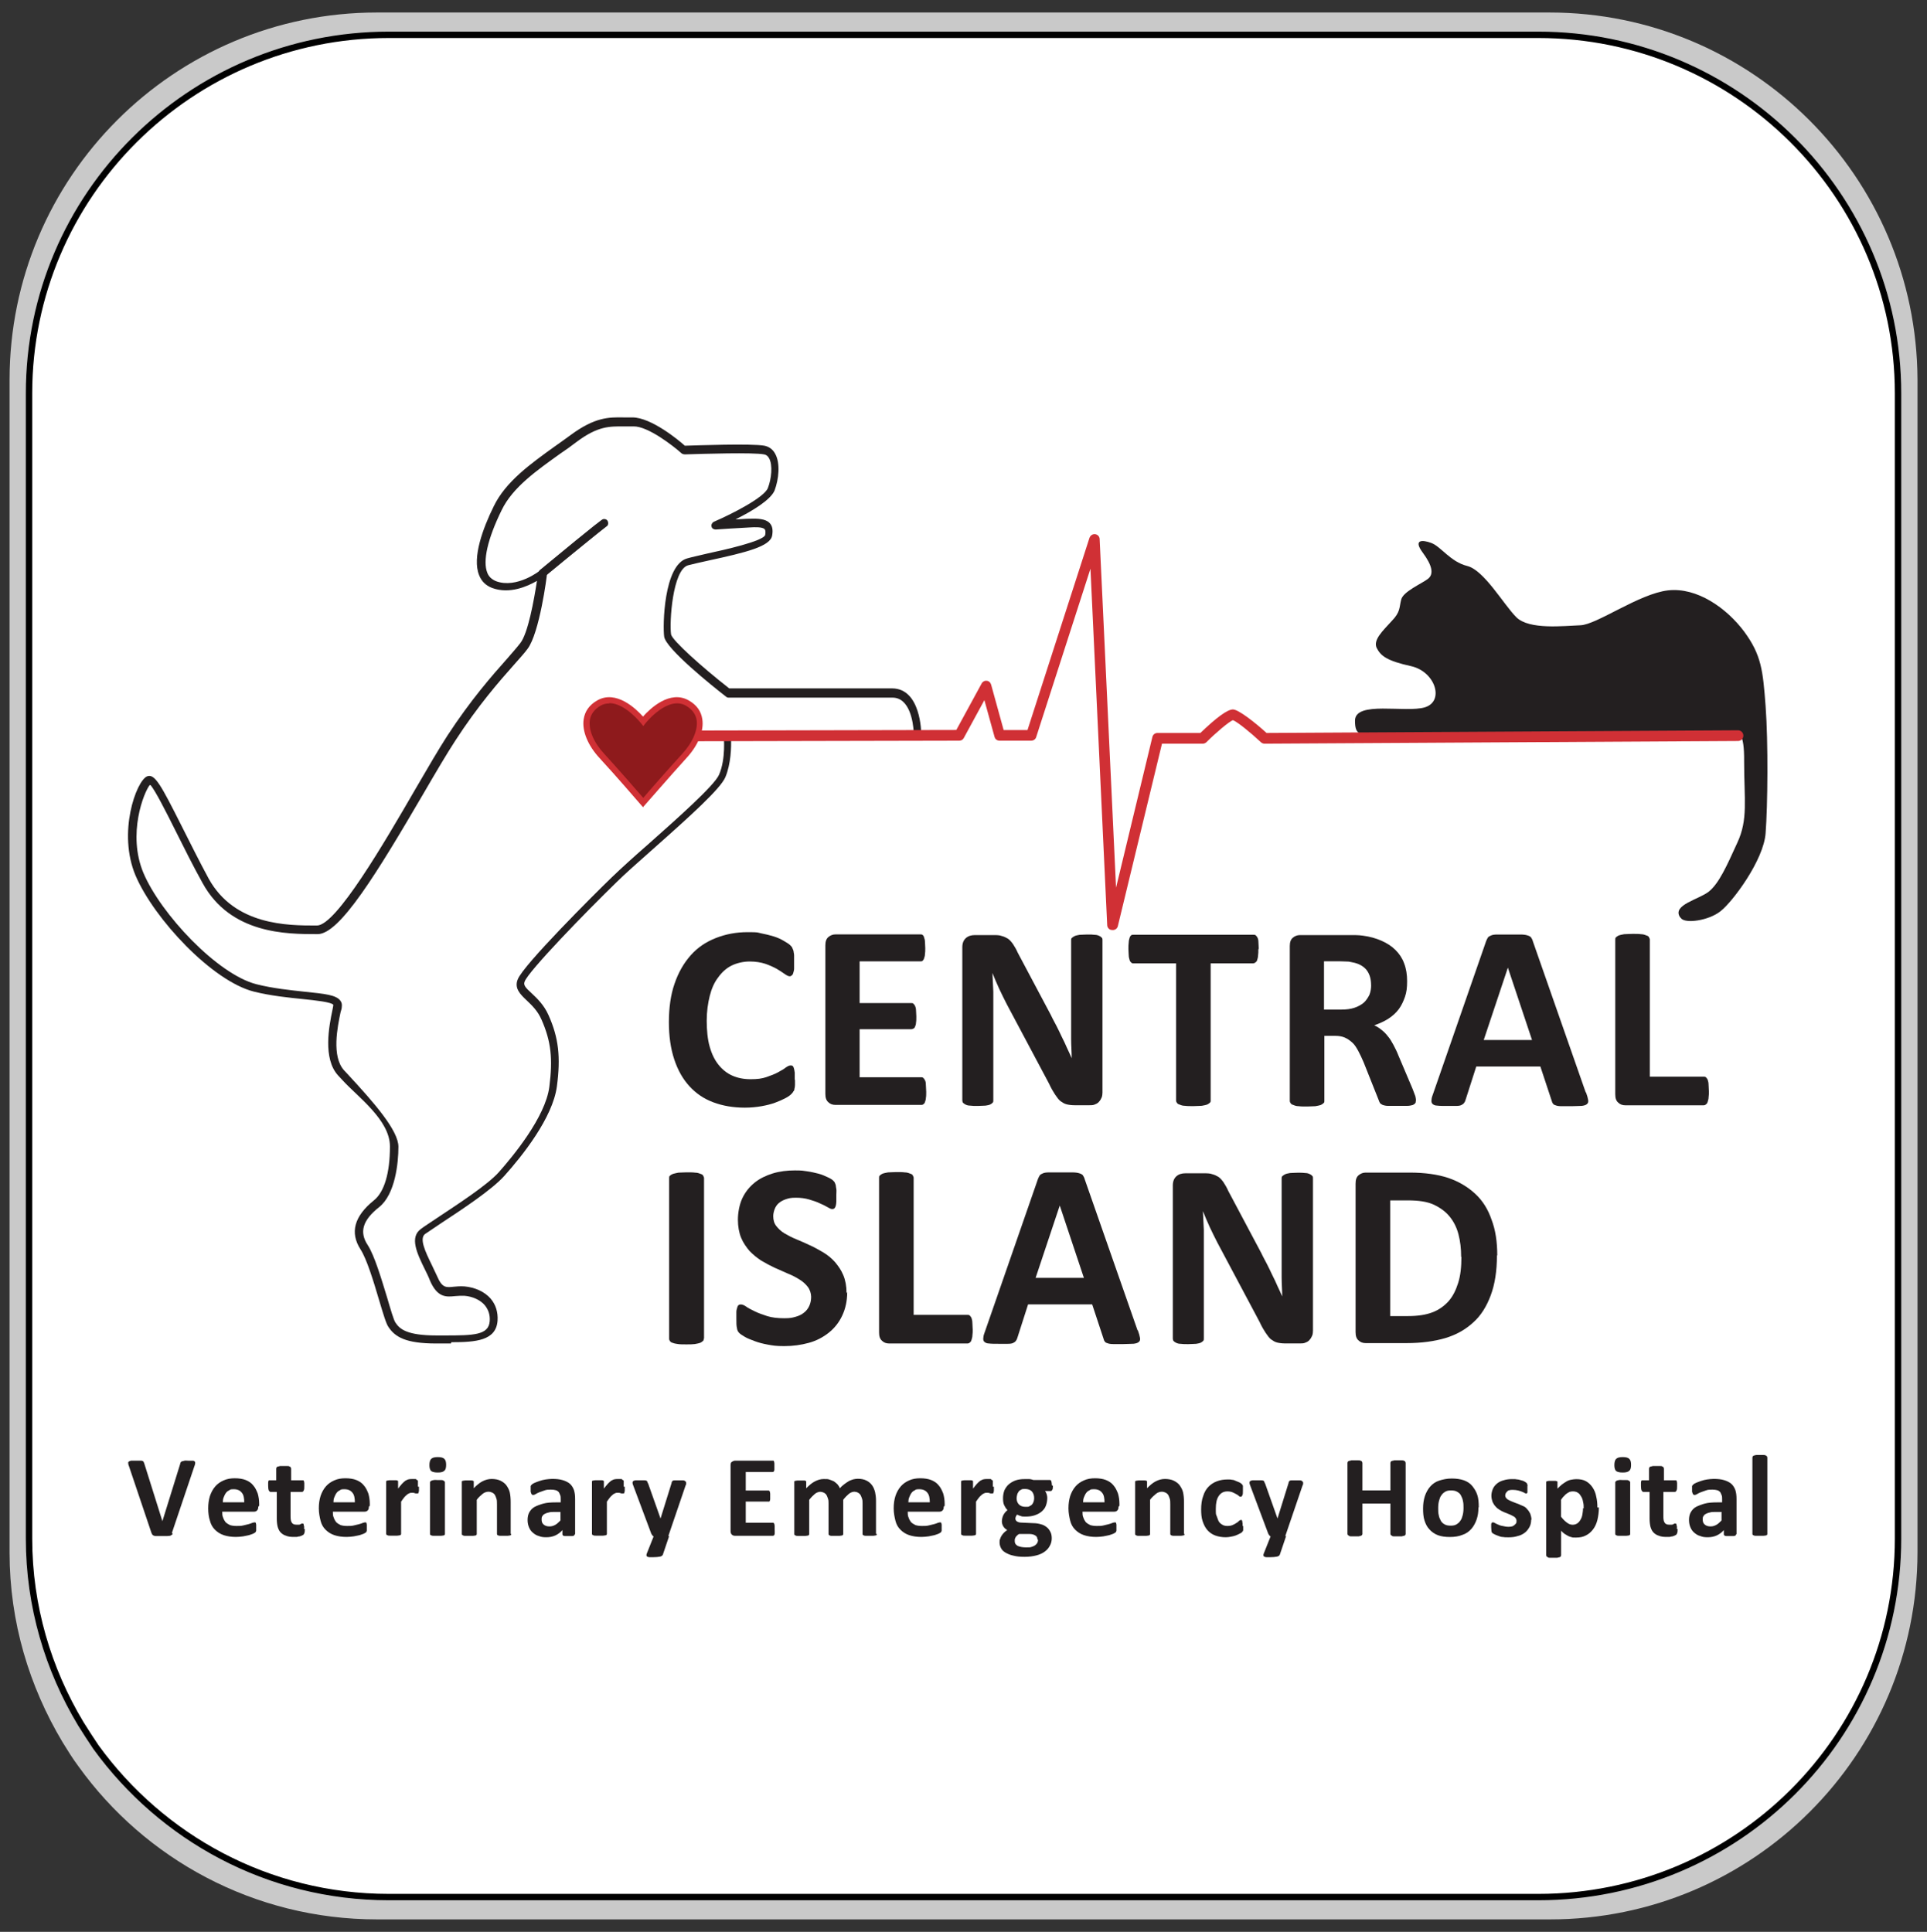 <?xml version="1.0" encoding="UTF-8"?>
<svg xmlns="http://www.w3.org/2000/svg" version="1.1" viewBox="0 0 302.09 302.91">
  <rect x="0" y="0" width="302.09" height="302.91" fill="#333333" stroke="none"/>
  <defs>
    <style>
      .cls-1 {
        fill: #c9c9c9;
      }

      .cls-2, .cls-3 {
        fill: #fff;
      }

      .cls-4 {
        fill: #d03035;
      }

      .cls-3 {
        stroke: #000;
        stroke-miterlimit: 10;
      }

      .cls-5 {
        fill: #231f20;
      }

      .cls-6 {
        fill: #8e1a1c;
      }
    </style>
  </defs>
  <!-- Generator: Adobe Illustrator 28.7.2, SVG Export Plug-In . SVG Version: 1.2.0 Build 154)  -->
  <g>
    <g id="Layer_2">
      <path class="cls-1" d="M242.9,1.96H59.1C27.3,1.96,1.5,27.76,1.5,59.56v183.9c0,10.9,3.1,21,8.3,29.7.8,1.3,1.6,2.6,2.5,3.8,10.4,14.5,27.5,24,46.8,24h183.9c31.8,0,57.6-25.8,57.6-57.6V59.56c-.1-31.8-25.9-57.6-57.7-57.6Z"/>
      <path class="cls-3" d="M241.15,5.46H60.95C29.85,5.46,4.55,30.66,4.55,61.66v179.6c0,10.6,3,20.5,8.1,29,.8,1.3,1.6,2.5,2.4,3.7,10.3,14.2,27,23.5,45.9,23.5h180.2c31.2,0,56.4-25.2,56.4-56.2V61.66c0-31-25.3-56.2-56.4-56.2Z"/>
      <g>
        <path class="cls-2" d="M143.84,115.34s0-6.59-3.97-6.59h-25.71s-9.26-7.29-9.49-9.02.09-10.7,3.13-11.55c3.04-.89,12.39-2.29,12.71-4.21s-1.03-1.96-2.99-1.92c-1.96.09-5.38.33-5.38.33,0,0,7.9-3.41,8.79-5.61s.93-5.8-1.12-6.17c-2.06-.37-12.57,0-12.57,0,0,0-5-4.53-7.99-4.44-2.99.09-5-.65-9.35,2.62-4.35,3.23-9.68,6.31-11.87,10.94-2.2,4.58-4.21,10.61-.56,11.97,3.65,1.36,7.62-1.82,7.62-1.82,0,0-1.12,9.12-2.94,11.5-1.82,2.38-6.31,6.73-11.41,14.49-5.1,7.76-16.45,30.01-20.99,30.01s-13.23.09-17.48-7.67c-4.25-7.76-7.76-16.22-8.88-15.75s-4.25,7.99-1.4,14.72c2.85,6.73,11.87,16.22,18.14,17.81s13.23.93,12.9,2.76-1.96,7.76.56,10.52c2.52,2.76,8.32,8.79,8.32,11.55s-.37,7.06-2.76,8.93c-2.38,1.92-3.74,4.11-1.96,6.82,1.73,2.71,3.55,10.98,4.35,12.2.79,1.17,2.06,2.29,6.96,2.29s8.69.33,8.93-2.76-2.38-4.53-4.58-4.67-3.51,1.12-4.81-1.96c-1.36-3.09-3.32-6.08-1.68-7.39,1.68-1.26,9.72-6.08,12.34-9.02,2.62-2.94,7.43-8.93,8.09-13.7.65-4.77.14-7.62-1.26-10.84-1.4-3.23-4.44-3.93-3.74-5.8s10.38-11.69,14.58-15.8c4.21-4.07,15.75-13.56,16.92-16.27s.79-6.4.79-6.4h29.87l-.09-.09Z"/>
        <path class="cls-5" d="M70.73,210.66h-2.34c-4.81,0-6.45-1.03-7.48-2.57-.37-.51-.79-1.92-1.5-4.3-.84-2.85-1.92-6.4-2.9-7.9-1.68-2.62-.98-5.19,2.1-7.67,1.64-1.31,2.52-4.3,2.52-8.46s-5.05-7.76-7.43-10.38l-.7-.75c-2.43-2.66-1.4-7.81-.89-10.24.05-.33.14-.61.14-.84-.28-.42-2.85-.7-4.72-.89-2.24-.23-5.05-.51-7.71-1.17-6.54-1.64-15.66-11.41-18.56-18.18-2.85-6.73.09-14.82,1.78-15.57,1.22-.51,2.2,1.36,5.52,7.95,1.26,2.48,2.66,5.33,4.16,8.09,4.07,7.34,12.39,7.34,16.83,7.34h.14c2.99,0,10.52-12.9,15.47-21.46,1.96-3.37,3.65-6.26,4.95-8.27,3.65-5.61,7.06-9.49,9.35-12.06.89-1.03,1.59-1.82,2.1-2.48,1.22-1.54,2.15-6.73,2.62-9.77-1.54.89-4.3,2.1-7.01,1.12-.98-.37-1.68-1.03-2.06-2.01-1.12-2.76.61-7.39,2.29-10.8,1.87-3.88,5.8-6.68,9.58-9.4.84-.61,1.68-1.17,2.48-1.78,3.79-2.8,5.98-2.8,8.27-2.76h1.4c2.94,0,7.25,3.55,8.23,4.44,1.68-.05,10.52-.37,12.48,0,.7.14,1.31.56,1.68,1.26.84,1.5.56,4.02-.09,5.75-.61,1.5-3.65,3.32-6.12,4.53.75,0,1.5-.09,2.1-.09,1.4-.05,2.62,0,3.27.7.42.47.51,1.08.37,1.92-.28,1.73-4.11,2.66-9.96,3.93-1.31.28-2.48.56-3.23.75-2.43.7-2.94,8.97-2.66,10.84.19.93,4.81,5.1,9.12,8.46h25.52c4.53,0,4.58,6.92,4.58,7.2s-.28.65-.65.65h-29.17c.05,1.31,0,3.97-.89,6.08-.79,1.82-5.28,5.89-11.45,11.36-2.2,1.96-4.3,3.79-5.61,5.1-4.86,4.72-13.79,13.93-14.4,15.57-.23.56.09.93,1.12,1.87.84.79,1.92,1.82,2.62,3.41,1.59,3.55,1.92,6.59,1.31,11.17-.65,4.91-5.42,10.89-8.23,14.02-1.96,2.2-6.73,5.33-9.86,7.39-1.17.79-2.1,1.4-2.57,1.73-.93.7,0,2.71,1.03,4.81.28.61.56,1.17.84,1.78.79,1.87,1.4,1.82,2.62,1.68.47-.05,1.03-.09,1.68-.05,1.64.14,3.18.84,4.11,1.92.79.93,1.17,2.1,1.08,3.46-.23,3.13-3.41,3.37-7.25,3.37l-.05.19ZM23.47,123.1c-.89,1.08-3.55,7.67-.98,13.79,2.71,6.4,11.59,15.89,17.72,17.44,2.57.65,5.33.93,7.53,1.17,3.23.33,4.95.51,5.61,1.4.23.28.28.61.23.98,0,.23-.09.51-.19.84-.47,2.24-1.45,6.92.56,9.12l.7.75c3.93,4.25,7.81,8.65,7.81,11.22s-.51,7.43-2.99,9.44c-2.62,2.06-3.18,3.93-1.82,5.98,1.08,1.68,2.15,5.33,3.04,8.23.51,1.73,1.03,3.55,1.31,3.93.65.98,1.73,2.01,6.45,2.01h1.26c4.53,0,6.87-.05,7.06-2.2.09-.98-.19-1.82-.75-2.52-.7-.84-1.92-1.4-3.23-1.5-.51,0-.98,0-1.45.05-1.36.14-2.76.28-3.93-2.43-.23-.61-.51-1.17-.79-1.73-1.26-2.57-2.43-5.05-.65-6.36.47-.37,1.45-.98,2.62-1.78,3.09-2.06,7.81-5.1,9.63-7.15,2.15-2.43,7.29-8.6,7.9-13.37.56-4.39.28-7.11-1.22-10.52-.61-1.4-1.5-2.24-2.34-3.04-.98-.93-1.96-1.87-1.4-3.27.84-2.24,12.01-13.37,14.72-15.99,1.36-1.31,3.41-3.18,5.66-5.14,4.63-4.11,10.38-9.21,11.17-10.94,1.12-2.52.75-6.08.75-6.08,0-.19,0-.37.14-.47s.28-.19.47-.19h29.17c-.09-1.59-.65-5.38-3.32-5.38h-25.71c-.14,0-.28-.05-.37-.14-2.24-1.73-9.49-7.57-9.72-9.44-.23-1.59-.09-11.22,3.6-12.25.79-.23,1.96-.47,3.27-.79,2.38-.51,8.74-1.92,8.97-2.9.05-.28.09-.7-.09-.89-.33-.37-1.54-.33-2.29-.28-1.96.09-5.38.33-5.38.33-.33,0-.61-.19-.65-.47-.09-.28.09-.61.37-.75,2.94-1.26,7.9-3.83,8.46-5.28.56-1.45.79-3.6.19-4.67-.19-.37-.47-.56-.79-.61-1.64-.33-9.54-.09-12.43,0-.14,0-.33-.05-.47-.14-1.36-1.22-5.33-4.3-7.57-4.25h-1.5c-2.24,0-4.07-.09-7.48,2.48-.79.61-1.64,1.22-2.48,1.78-3.65,2.62-7.48,5.28-9.21,8.88-2.2,4.49-2.99,7.99-2.24,9.82.23.61.7,1.03,1.36,1.31,3.27,1.22,6.96-1.68,6.96-1.73.19-.14.47-.19.7-.05s.37.37.33.61c0,.37-1.17,9.3-3.04,11.78-.51.7-1.26,1.5-2.15,2.52-2.24,2.52-5.61,6.36-9.21,11.92-1.31,2.01-2.99,4.86-4.95,8.23-7.29,12.48-13.14,22.06-16.59,22.06h-.14c-4.72,0-13.51,0-17.9-7.99-1.54-2.76-2.94-5.61-4.21-8.13-1.54-3.09-3.27-6.5-3.97-7.25h-.09Z"/>
        <path class="cls-5" d="M263.51,143.95c.61.93,4.35.42,6.22-1.08,1.92-1.5,6.78-8.04,7.06-12.25.33-4.21.42-14.26,0-19.87s-.65-8.04-3.37-11.73c-2.76-3.69-7.39-6.96-11.92-6.45-4.53.51-11.17,5.38-13.74,5.47s-8.04.75-10.05-1.26-5.05-7.39-7.71-8.04c-2.62-.65-4.11-3.04-5.61-3.6s-2.85-.51-1.36,1.5,1.78,3.37.84,4.11-3.93,2.01-4.21,3.27c-.33,1.26-.09,1.92-1.5,3.37-1.36,1.5-2.94,2.94-2.34,4.21.65,1.26,1.59,2.01,5.38,2.85s5.28,5.47,2.2,6.45c-3.04.93-10.98-1.08-10.98,2.1,0,2.48.84,2.34,5.05,2.34s55.02-.14,55.02-.14c0,0,.98-.51.93,4.21,0,6.03.65,9.07-1.08,12.76-1.68,3.69-2.85,6.31-4.44,7.62-1.59,1.26-5.8,2.1-4.53,4.02l.14.14Z"/>
        <path class="cls-4" d="M174.41,145.82h-.09c-.42,0-.75-.37-.75-.79l-2.62-55.86-8.51,26.41c-.09.33-.42.56-.79.56h-4.95c-.37,0-.7-.23-.79-.61l-1.59-5.75-3.23,5.94c-.14.28-.42.42-.7.42l-42.54.09h0c-.47,0-.84-.37-.84-.84s.37-.84.84-.84l42.07-.09,3.97-7.29c.14-.28.47-.47.79-.42.33,0,.61.28.7.61l1.96,7.11h3.74l9.72-30.15c.14-.37.51-.61.89-.56s.7.37.7.79l2.57,54.64,5.7-23.65c.09-.37.42-.61.79-.61h6.73c2.52-2.43,4.25-3.69,5.1-3.69s3.37,1.96,5.28,3.69l73.9-.42h0c.47,0,.84.37.84.84s-.37.84-.84.84l-74.23.42h0c-.19,0-.42-.09-.56-.23-1.64-1.54-3.74-3.23-4.39-3.46-.61.23-2.62,1.92-4.16,3.46-.14.14-.37.23-.56.23h-6.4l-6.92,28.61c-.09.37-.42.61-.79.61h-.05Z"/>
        <g>
          <path class="cls-6" d="M107.8,110.3c-3.27-1.92-6.96,2.85-6.96,2.85,0,0-3.69-4.77-6.96-2.85-3.27,1.92-1.92,5.7.51,8.32,2.43,2.62,6.45,7.29,6.45,7.29,0,0,4.02-4.63,6.45-7.29,2.43-2.62,3.79-6.45.51-8.32h0Z"/>
          <path class="cls-4" d="M100.84,126.61l-.37-.42s-4.02-4.67-6.45-7.29c-1.87-2.01-2.8-4.3-2.52-6.12.19-1.26.89-2.24,2.1-2.94,2.99-1.73,6.12,1.31,7.2,2.52,1.08-1.22,4.21-4.25,7.2-2.52h0c1.22.7,1.92,1.68,2.1,2.94.28,1.82-.65,4.11-2.52,6.12-2.38,2.62-6.4,7.25-6.45,7.29l-.37.42h.09ZM95.51,110.3c-.47,0-.93.09-1.4.37-.93.56-1.5,1.31-1.64,2.24-.23,1.54.61,3.55,2.29,5.33,1.96,2.15,5.05,5.66,6.08,6.87,1.03-1.22,4.11-4.72,6.08-6.87,1.68-1.82,2.52-3.83,2.29-5.33-.14-.93-.7-1.68-1.64-2.24-2.85-1.68-6.31,2.66-6.36,2.71l-.37.47-.37-.47s-2.48-3.13-4.95-3.13v.05Z"/>
        </g>
        <path class="cls-5" d="M85.04,90.48c-.19,0-.37-.09-.47-.23-.23-.28-.19-.65.09-.89,9.49-7.85,9.72-7.9,9.86-7.95.33-.09.7.05.79.42.09.28,0,.61-.28.75-.51.37-5.98,4.81-9.54,7.76-.14.09-.28.14-.42.14h-.05Z"/>
      </g>
      <g>
        <path class="cls-5" d="M124.63,169.24v.89c0,.23-.05.47-.09.61,0,.19-.09.33-.19.42-.05.14-.19.28-.33.42s-.42.37-.89.61c-.42.23-.98.47-1.59.7s-1.36.42-2.15.56c-.79.14-1.68.23-2.62.23-1.82,0-3.46-.28-4.95-.84-1.5-.56-2.71-1.4-3.74-2.52s-1.82-2.52-2.38-4.21c-.56-1.68-.84-3.65-.84-5.84s.28-4.3.89-6.03c.61-1.78,1.45-3.23,2.52-4.44,1.08-1.22,2.38-2.1,3.93-2.71,1.54-.61,3.18-.93,5-.93s1.45.05,2.15.19,1.31.28,1.92.47,1.12.42,1.59.7.79.47.98.65.33.33.37.47.14.28.19.47c0,.19.09.42.09.7v2.06c0,.28-.09.51-.14.7s-.14.33-.23.37c-.09.09-.19.14-.33.14-.19,0-.47-.14-.79-.37s-.75-.51-1.22-.79c-.51-.28-1.12-.56-1.78-.79-.7-.23-1.54-.37-2.48-.37s-2.01.23-2.85.65-1.54,1.08-2.1,1.87c-.61.79-1.03,1.78-1.31,2.9-.28,1.12-.47,2.43-.47,3.88s.14,2.94.47,4.07c.33,1.17.79,2.1,1.4,2.85s1.31,1.31,2.15,1.68c.84.37,1.78.56,2.85.56s1.78-.09,2.48-.33,1.31-.47,1.82-.75c.51-.28.93-.51,1.22-.75.33-.23.56-.33.75-.33s.23,0,.33.09c.09.05.14.19.19.33s.09.37.14.7v1.17l.05-.09Z"/>
        <path class="cls-5" d="M145.2,171.16c0,.42,0,.75-.05.98,0,.28-.09.47-.14.65s-.14.28-.28.37c-.09.09-.23.09-.33.09h-13.42c-.47,0-.84-.14-1.12-.42-.33-.28-.47-.7-.47-1.31v-23.28c0-.61.14-1.03.47-1.31.33-.28.7-.42,1.12-.42h13.32c.14,0,.23,0,.33.09.09.05.19.19.23.37s.14.37.14.65.05.61.05,1.03,0,.7-.05.98c0,.28-.09.47-.14.65s-.14.28-.23.37c-.09.09-.19.09-.33.09h-9.54v6.54h8.09c.14,0,.23,0,.33.09s.19.19.28.37c.05.14.14.37.14.65s.05.61.05.98,0,.75-.05.98c0,.28-.09.47-.14.61-.05.14-.14.28-.28.33-.09.05-.23.09-.33.09h-8.09v7.53h9.63c.14,0,.23,0,.33.09s.19.19.28.37.14.37.14.65.05.61.05.98v.09Z"/>
        <path class="cls-5" d="M172.82,171.39c0,.33-.05.61-.19.84-.09.23-.28.47-.42.61-.19.19-.42.28-.65.37-.23.09-.51.09-.79.09h-2.29c-.47,0-.89-.05-1.26-.14-.37-.09-.65-.28-.98-.51-.28-.23-.56-.61-.84-1.03-.28-.42-.61-.98-.93-1.68l-6.64-12.48c-.37-.75-.79-1.54-1.17-2.38s-.75-1.68-1.08-2.52h0c.05.98.09,1.96.14,2.94v17.02c0,.14,0,.28-.09.37-.09.09-.19.19-.37.28s-.42.14-.75.19c-.33,0-.7.05-1.22.05s-.89,0-1.22-.05c-.33,0-.56-.09-.75-.19s-.28-.19-.37-.28c-.05-.09-.09-.23-.09-.37v-23.98c0-.65.19-1.12.56-1.45.37-.33.84-.47,1.4-.47h2.9c.51,0,.98,0,1.31.14.37.09.65.23.98.42.28.19.56.51.79.84.23.37.51.79.75,1.36l5.19,9.77c.28.61.61,1.17.89,1.73s.56,1.12.84,1.73c.28.56.56,1.12.79,1.68.28.56.51,1.12.75,1.64h0c0-.98-.09-1.96-.09-2.99v-15.52c0-.14,0-.28.14-.37.09-.09.23-.19.42-.28s.47-.14.75-.19c.33,0,.7-.05,1.22-.05s.84,0,1.17.05c.33,0,.56.09.75.19.19.09.28.19.37.28s.09.23.09.37v23.98h0Z"/>
        <path class="cls-5" d="M197.27,148.81c0,.42,0,.75-.05,1.03,0,.28-.09.51-.14.7s-.14.28-.28.37c-.09.09-.23.14-.33.14h-6.68v21.5c0,.14,0,.28-.14.37-.09.09-.23.19-.42.28-.19.05-.47.14-.84.19-.37,0-.79.05-1.31.05s-.98,0-1.31-.05c-.37,0-.61-.09-.84-.19-.19-.05-.37-.14-.42-.28-.09-.09-.14-.23-.14-.37v-21.5h-6.68c-.14,0-.23,0-.37-.14-.09-.09-.19-.19-.23-.37s-.14-.42-.14-.7-.05-.61-.05-1.03,0-.75.05-1.08c0-.28.09-.51.14-.7s.14-.28.23-.37.23-.09.37-.09h18.84c.14,0,.23,0,.33.09s.19.19.28.37.14.42.14.7.05.65.05,1.08h-.05Z"/>
        <path class="cls-5" d="M221.95,172.61c0,.14,0,.28-.09.37-.05.09-.19.19-.37.28-.19.05-.51.14-.89.14h-3.04c-.33,0-.61-.09-.79-.14-.19-.09-.33-.19-.42-.28-.09-.14-.14-.28-.19-.42l-2.38-5.98c-.28-.65-.56-1.26-.84-1.78-.28-.51-.56-.98-.93-1.31s-.75-.61-1.17-.79c-.42-.19-.93-.28-1.54-.28h-1.68v10.19c0,.14,0,.28-.14.37-.09.09-.23.19-.42.28-.19.05-.47.14-.84.19-.33,0-.79.05-1.31.05s-.98,0-1.31-.05c-.37,0-.61-.09-.84-.19-.19-.05-.37-.14-.42-.28-.09-.09-.14-.23-.14-.37v-24.26c0-.61.14-1.03.47-1.31.33-.28.7-.42,1.12-.42h8.65c.47,0,.89.05,1.22.09,1.08.14,2.06.42,2.9.79.84.37,1.59.84,2.2,1.45s1.08,1.31,1.36,2.1c.33.84.47,1.78.47,2.8s-.09,1.73-.33,2.43-.56,1.4-.98,1.96-.98,1.08-1.64,1.5c-.65.42-1.4.75-2.2,1.03.42.19.79.42,1.12.7.37.28.7.61.98.98.33.37.61.84.89,1.36s.56,1.08.79,1.68l2.24,5.28c.19.51.33.89.42,1.12.05.23.09.42.09.56v.14ZM214.94,154.47c0-.89-.19-1.64-.61-2.24s-1.08-1.03-1.96-1.26c-.28-.05-.61-.14-.93-.19-.37,0-.84-.05-1.45-.05h-2.43v7.57h2.76c.75,0,1.45-.09,2.01-.28.56-.19,1.08-.47,1.45-.79.37-.33.65-.75.89-1.22.19-.47.28-.98.28-1.59v.05Z"/>
        <path class="cls-5" d="M248.64,171.3c.19.51.28.89.33,1.17s0,.51-.19.65c-.14.14-.42.23-.79.28-.37,0-.93.05-1.59.05h-1.64c-.37,0-.7-.05-.89-.14-.19-.05-.37-.14-.42-.28-.09-.09-.14-.23-.19-.42l-1.78-5.38h-10.05l-1.68,5.24c-.05.19-.14.37-.23.47-.09.14-.23.23-.42.33s-.47.14-.84.14h-1.45c-.61,0-1.12,0-1.5-.05-.37,0-.61-.14-.75-.28s-.19-.37-.14-.65c0-.28.14-.65.33-1.17l8.23-23.7c.09-.23.19-.42.28-.56.09-.14.28-.23.51-.33s.56-.14.98-.14h3.6c.47,0,.84.05,1.12.14.28.09.47.19.56.33.09.14.23.37.28.61l8.27,23.65.05.05ZM236.39,151.71h0l-3.79,11.36h7.57l-3.79-11.36Z"/>
        <path class="cls-5" d="M267.9,171.02c0,.42,0,.75-.05,1.03,0,.28-.09.51-.14.7s-.14.33-.28.42c-.09.09-.23.14-.37.14h-12.25c-.47,0-.84-.14-1.12-.42-.33-.28-.47-.7-.47-1.31v-24.26c0-.14,0-.28.14-.37.09-.09.23-.19.42-.28.19-.05.47-.14.84-.19.37,0,.79-.05,1.31-.05s.98,0,1.31.05c.33,0,.61.09.84.19.19.05.37.14.42.28s.14.23.14.37v21.5h8.41c.14,0,.28,0,.37.09s.19.19.28.37c.05.19.14.42.14.7s.05.61.05,1.03h0Z"/>
      </g>
      <g>
        <path class="cls-5" d="M110.32,209.91c0,.14,0,.28-.14.37-.09.09-.23.19-.42.28-.19.05-.47.14-.84.19s-.79.05-1.31.05-.98,0-1.31-.05-.61-.09-.84-.19c-.19-.05-.37-.14-.42-.28-.09-.09-.14-.23-.14-.37v-25.2c0-.14,0-.28.14-.37.09-.09.23-.19.47-.28.23-.05.51-.14.84-.19.33,0,.79-.05,1.31-.05s.98,0,1.31.05c.33,0,.61.09.84.19.19.05.37.14.42.28s.14.23.14.37v25.2h-.05Z"/>
        <path class="cls-5" d="M132.81,202.62c0,1.4-.28,2.62-.79,3.69-.51,1.08-1.22,1.96-2.1,2.66s-1.92,1.26-3.13,1.59-2.48.51-3.83.51-1.78-.09-2.57-.23-1.5-.33-2.1-.56-1.12-.42-1.5-.65-.7-.42-.89-.61-.33-.42-.37-.79c-.09-.33-.09-.84-.09-1.45v-1.08c0-.28.09-.51.14-.7s.14-.33.23-.37c.09-.09.23-.09.37-.09s.47.09.79.33.79.47,1.36.75,1.22.51,1.96.75c.75.23,1.64.33,2.66.33s1.26-.09,1.78-.23.98-.37,1.31-.65c.37-.28.65-.65.84-1.08.19-.42.28-.89.28-1.4s-.19-1.12-.51-1.54c-.33-.42-.75-.84-1.31-1.17-.51-.33-1.12-.65-1.82-.93-.65-.28-1.36-.61-2.1-.93-.7-.33-1.4-.7-2.1-1.12-.65-.42-1.26-.93-1.82-1.5-.51-.61-.98-1.26-1.31-2.06-.33-.79-.51-1.78-.51-2.85s.23-2.38.7-3.37,1.12-1.78,1.92-2.43,1.78-1.12,2.85-1.45,2.24-.47,3.46-.47,1.26.05,1.92.14c.65.09,1.22.23,1.78.37s1.03.37,1.45.56c.42.19.7.37.84.51s.23.23.28.37c.05.09.09.23.14.37,0,.14.05.37.09.61s0,.56,0,.89v1.03c0,.28-.05.51-.09.7-.05.19-.14.33-.19.37-.09.09-.19.14-.37.14s-.37-.09-.7-.28-.75-.42-1.22-.61c-.47-.23-1.03-.42-1.68-.61-.65-.19-1.31-.28-2.1-.28s-1.12.09-1.54.23c-.42.14-.79.33-1.12.61-.28.23-.51.56-.65.93-.14.37-.23.75-.23,1.12,0,.61.14,1.12.47,1.54s.75.84,1.31,1.17,1.17.65,1.87.93,1.4.61,2.1.93,1.4.7,2.1,1.12,1.31.93,1.82,1.5c.51.61.98,1.26,1.31,2.06.33.79.51,1.73.51,2.8l.14-.14Z"/>
        <path class="cls-5" d="M152.49,208.37c0,.42,0,.75-.05,1.03,0,.28-.09.51-.14.7-.05.19-.14.33-.28.42-.09.09-.23.14-.37.14h-12.25c-.47,0-.84-.14-1.12-.42-.33-.28-.47-.7-.47-1.31v-24.26c0-.14,0-.28.14-.37.09-.09.23-.19.42-.28.19-.05.47-.14.84-.19.37,0,.79-.05,1.31-.05s.98,0,1.31.05c.33,0,.61.09.84.19.19.05.37.14.42.28s.14.23.14.37v21.5h8.41c.14,0,.28,0,.37.09.09.09.19.19.28.37.05.19.14.42.14.7s.05.61.05,1.03h0Z"/>
        <path class="cls-5" d="M178.38,208.6c.19.51.28.89.33,1.17s0,.51-.19.65c-.14.14-.42.23-.79.28-.37,0-.93.05-1.59.05h-1.64c-.37,0-.7-.05-.89-.14-.19-.05-.37-.14-.42-.28-.09-.09-.14-.23-.19-.42l-1.78-5.38h-10.05l-1.68,5.24c-.05.19-.14.37-.23.47-.09.14-.23.23-.42.33s-.47.14-.84.14h-1.45c-.61,0-1.12,0-1.5-.05-.37,0-.61-.14-.75-.28s-.19-.37-.14-.65c0-.28.14-.65.33-1.17l8.23-23.7c.09-.23.19-.42.28-.56.09-.14.28-.23.51-.33s.56-.14.98-.14h3.6c.47,0,.84.05,1.12.14.28.09.47.19.56.33.09.14.23.37.28.61l8.27,23.65.05.05ZM166.14,189.01h0l-3.79,11.36h7.57l-3.79-11.36Z"/>
        <path class="cls-5" d="M205.82,208.74c0,.33-.05.61-.19.84-.09.23-.28.47-.42.61-.19.19-.42.28-.65.37-.23.09-.51.09-.79.09h-2.29c-.47,0-.89-.05-1.26-.14-.37-.09-.65-.28-.98-.51-.28-.23-.56-.61-.84-1.03-.28-.42-.61-.98-.93-1.68l-6.64-12.48c-.37-.75-.79-1.54-1.17-2.38s-.75-1.68-1.08-2.52h0c.05.98.09,1.96.14,2.94v17.02c0,.14,0,.28-.09.37-.09.09-.19.19-.37.28s-.42.14-.75.19c-.33,0-.7.05-1.22.05s-.89,0-1.22-.05c-.33,0-.56-.09-.75-.19s-.28-.19-.37-.28c-.05-.09-.09-.23-.09-.37v-23.98c0-.65.19-1.12.56-1.45.37-.33.84-.47,1.4-.47h2.9c.51,0,.98,0,1.31.14.37.09.65.23.98.42.28.19.56.51.79.84.23.37.51.79.75,1.36l5.19,9.77c.28.61.61,1.17.89,1.73s.56,1.12.84,1.73c.28.56.56,1.12.79,1.68.28.56.51,1.12.75,1.64h0c0-.98-.09-1.96-.09-2.99v-15.52c0-.14,0-.28.14-.37.09-.09.23-.19.42-.28s.47-.14.75-.19c.33,0,.7-.05,1.22-.05s.84,0,1.17.05c.33,0,.56.09.75.19.19.09.28.19.37.28s.09.23.09.37v23.98h0Z"/>
        <path class="cls-5" d="M234.67,196.87c0,2.43-.33,4.53-.98,6.26-.65,1.73-1.54,3.18-2.76,4.25-1.22,1.12-2.66,1.92-4.35,2.43-1.73.51-3.74.79-6.12.79h-6.36c-.47,0-.84-.14-1.12-.42-.33-.28-.47-.7-.47-1.31v-23.28c0-.61.14-1.03.47-1.31.33-.28.7-.42,1.12-.42h6.87c2.38,0,4.39.28,6.08.84,1.64.56,3.04,1.4,4.21,2.48s2.01,2.43,2.57,4.07c.61,1.59.89,3.46.89,5.61h-.05ZM229.06,197.05c0-1.26-.14-2.43-.42-3.51s-.75-2.01-1.4-2.8-1.5-1.4-2.52-1.87c-1.03-.47-2.38-.65-4.02-.65h-2.76v18.14h2.8c1.5,0,2.76-.19,3.74-.56,1.03-.37,1.87-.98,2.57-1.73.7-.79,1.17-1.73,1.54-2.9s.51-2.52.51-4.07l-.05-.05Z"/>
      </g>
      <g>
        <path class="cls-5" d="M27.07,240.43c0,.09-.05.19-.14.23-.05.05-.14.09-.23.14-.09,0-.28.05-.47.05h-1.78c-.14,0-.23,0-.28-.05-.09,0-.14-.05-.19-.09-.05,0-.09-.09-.14-.14,0-.05-.05-.14-.09-.19l-3.51-10.42c-.09-.23-.14-.37-.14-.51s0-.23.09-.28.19-.09.37-.14h1.4c.14,0,.28,0,.37.05.09,0,.14.09.19.14,0,.05.05.14.09.23l2.85,9.07h0l2.8-9.02c0-.09.05-.19.09-.23,0-.05.09-.09.19-.14.09,0,.23-.05.37-.09.14-.05.37,0,.65,0h.65c.14,0,.28.05.33.14.05.09.09.19.05.28,0,.14-.05.28-.14.51l-3.51,10.42.09.05Z"/>
        <path class="cls-5" d="M40.49,236.23c0,.28-.05.47-.19.61s-.28.19-.51.19h-4.95c0,.33,0,.65.14.93.09.28.23.51.37.7.19.19.42.33.7.47.28.09.61.14,1.03.14s.75,0,1.08-.09.56-.14.79-.19.42-.14.56-.19.28-.09.37-.09h.14s.05.05.09.09c0,.05,0,.14.05.23v.93s0,.14-.05.19c0,0-.05.09-.09.14,0,0-.14.09-.33.19-.19.09-.42.14-.65.23-.28.05-.61.14-.93.19-.37.05-.75.09-1.12.09-.7,0-1.36-.09-1.92-.28-.56-.19-.98-.47-1.36-.84s-.65-.84-.79-1.4c-.19-.56-.28-1.22-.28-1.96s.09-1.36.28-1.96c.19-.56.47-1.08.84-1.5s.79-.7,1.31-.93,1.08-.33,1.73-.33,1.26.09,1.73.28.89.47,1.17.84c.33.37.51.79.7,1.26.14.47.23,1.03.23,1.59v.37l-.14.09ZM38.29,235.57c0-.65-.09-1.17-.37-1.5-.28-.37-.7-.56-1.26-.56s-.56.05-.75.19c-.23.09-.37.23-.51.42s-.23.42-.33.65-.14.51-.14.79h3.41-.05Z"/>
        <path class="cls-5" d="M47.78,239.73c0,.28,0,.47-.05.61s-.09.23-.14.28c-.05.05-.14.09-.23.14s-.23.09-.37.14c-.14,0-.28.05-.47.09h-.51c-.47,0-.84-.05-1.17-.19-.33-.09-.61-.28-.84-.51s-.37-.56-.47-.89c-.09-.37-.14-.79-.14-1.31v-4.16h-.98c-.09,0-.19-.09-.28-.23-.05-.14-.09-.37-.09-.7v-.47c0-.14,0-.23.05-.28,0-.09.05-.14.09-.14h1.12v-1.82s0-.09.05-.19c0-.05.09-.09.19-.14.09,0,.19-.05.37-.09h1.12c.14,0,.28,0,.37.09.09,0,.14.09.19.14,0,.05.05.09.05.19v1.82h1.92s.09.09.09.14.05.19.05.28v.47c0,.33,0,.56-.09.7-.05.14-.14.23-.28.23h-1.78v3.83c0,.42.05.79.19.98.14.23.37.33.75.33s.23,0,.33,0,.19,0,.28-.09c.09,0,.14-.05.19-.09h.23s.05.05.09.14c0,.05,0,.14.05.28s0,.23,0,.42h.14Z"/>
        <path class="cls-5" d="M57.83,236.23c0,.28-.05.47-.19.61s-.28.19-.51.19h-4.95c0,.33,0,.65.14.93.09.28.23.51.37.7.19.19.42.33.7.47.28.09.61.14,1.03.14s.75,0,1.08-.09.56-.14.79-.19.42-.14.56-.19.28-.09.37-.09h.14l.09.09s0,.14.05.23v.93s0,.14-.05.19c0,0-.05.09-.09.14,0,0-.14.09-.33.19-.19.09-.42.14-.65.23-.28.05-.61.14-.93.19-.37.05-.75.09-1.12.09-.7,0-1.36-.09-1.92-.28s-.98-.47-1.36-.84-.65-.84-.79-1.4-.28-1.22-.28-1.96.09-1.36.28-1.96c.19-.56.47-1.08.84-1.5s.79-.7,1.31-.93c.51-.23,1.08-.33,1.73-.33s1.26.09,1.73.28.89.47,1.17.84c.33.37.51.79.7,1.26.14.47.23,1.03.23,1.59v.37l-.14.09ZM55.63,235.57c0-.65-.09-1.17-.37-1.5-.28-.37-.7-.56-1.26-.56s-.56.05-.75.19c-.23.09-.37.23-.51.42-.14.19-.23.42-.33.65s-.14.51-.14.79h3.41-.05Z"/>
        <path class="cls-5" d="M65.68,233.14v.51c0,.09,0,.23-.05.33,0,.09-.05.14-.09.19h-.33c-.09,0-.14,0-.19-.05-.09,0-.14-.05-.23-.05h-.28c-.09,0-.23,0-.37.09-.14.05-.28.14-.37.23s-.28.23-.42.42-.33.42-.47.65v5.05s0,.09-.05.14-.09.09-.19.09-.19.05-.37.05h-1.12c-.14,0-.28,0-.37-.05s-.14-.05-.19-.09c0,0-.05-.09-.05-.14v-8.27s.09-.09.19-.09.19-.05.33-.05h.93c.14,0,.23,0,.28.05.05,0,.14.05.14.09v1.17c.23-.28.42-.56.61-.75s.37-.37.51-.47c.19-.09.33-.19.51-.23s.33-.05.51-.05h.51c.09,0,.19,0,.23.09s.14.05.14.09l.09.09v.93h.14Z"/>
        <path class="cls-5" d="M69.94,229.68c0,.47-.09.79-.28.93-.19.19-.51.28-1.03.28s-.84-.09-1.03-.23c-.19-.19-.28-.47-.28-.93s.09-.79.28-.98.51-.28,1.03-.28.84.09,1.03.28c.19.19.28.47.28.93ZM69.75,240.53s0,.09-.05.14-.09.09-.19.09-.19.05-.37.05h-1.12c-.14,0-.28,0-.37-.05s-.14-.05-.19-.09c0,0-.05-.09-.05-.14v-8.09s0-.09.05-.14c0,0,.09-.09.19-.14s.19-.05.37-.09.33,0,.56,0h.56c.14,0,.28,0,.37.09.09,0,.14.09.19.14s.05.09.05.14v8.09Z"/>
        <path class="cls-5" d="M80.17,240.53s0,.09-.05.14c0,0-.09.09-.19.09s-.19.05-.33.05h-1.12c-.14,0-.28,0-.33-.05-.09,0-.14-.05-.19-.09,0,0-.05-.09-.05-.14v-4.63c0-.37,0-.7-.09-.93s-.14-.42-.23-.56c-.09-.14-.23-.28-.42-.37-.19-.09-.37-.14-.61-.14s-.61.09-.89.33c-.28.23-.61.51-.93.93v5.38s0,.09-.05.14-.09.09-.19.09-.19.05-.37.05h-1.12c-.14,0-.28,0-.37-.05s-.14-.05-.19-.09c0,0-.05-.09-.05-.14v-8.27s.09-.09.19-.09.19-.05.33-.05h.93c.14,0,.23,0,.28.05.05,0,.14.05.14.09v1.08c.47-.47.89-.84,1.36-1.08s.93-.37,1.45-.37,1.03.09,1.4.28.7.42.93.75.42.7.51,1.08c.09.42.14.93.14,1.5v5l.09.05Z"/>
        <path class="cls-5" d="M90.08,240.57c0,.09,0,.14-.09.19-.05.05-.14.09-.28.09h-1.17c-.14,0-.23-.05-.28-.09s-.09-.09-.09-.19v-.65c-.33.37-.7.65-1.12.84s-.89.28-1.4.28-.84-.05-1.17-.19c-.37-.09-.65-.28-.93-.51s-.47-.51-.61-.84-.23-.7-.23-1.17.09-.89.28-1.22c.19-.33.47-.65.84-.84s.84-.37,1.36-.51,1.17-.19,1.92-.19h.79v-.51c0-.23,0-.47-.09-.65s-.14-.37-.23-.47c-.14-.14-.28-.23-.47-.28s-.42-.09-.75-.09-.7,0-1.03.14c-.28.09-.56.19-.79.28s-.42.19-.56.28-.28.14-.37.14-.14,0-.19-.05c-.05,0-.09-.09-.14-.19s-.05-.19-.09-.28v-.84c0-.09.09-.19.19-.28s.23-.19.47-.28.47-.19.75-.28.61-.19.93-.23.7-.09,1.03-.09c.65,0,1.17.05,1.64.19s.84.33,1.12.56.51.61.65.98c.14.42.19.89.19,1.45v5.47l-.05.05ZM87.84,237.07h-.89c-.37,0-.7,0-.93.09-.28.05-.47.14-.65.23s-.28.23-.37.37-.09.33-.09.51c0,.33.09.61.33.79.23.19.51.28.89.28s.61-.09.89-.23c.28-.14.56-.42.84-.7v-1.4.05Z"/>
        <path class="cls-5" d="M97.94,233.14v.51c0,.09,0,.23-.05.33,0,.09-.05.14-.09.19h-.33c-.09,0-.14,0-.19-.05-.09,0-.14-.05-.23-.05h-.28c-.09,0-.23,0-.37.09-.14.05-.28.14-.37.23s-.28.23-.42.42c-.14.19-.33.42-.47.65v5.05s0,.09-.05.14-.09.09-.19.09-.19.05-.37.05h-1.12c-.14,0-.28,0-.37-.05s-.14-.05-.19-.09c0,0-.05-.09-.05-.14v-8.27s.09-.09.19-.09.19-.05.33-.05h.93c.14,0,.23,0,.28.05.05,0,.14.05.14.09v1.17c.23-.28.42-.56.61-.75.19-.19.37-.37.51-.47.19-.09.33-.19.51-.23s.33-.05.51-.05h.51c.09,0,.19,0,.23.09s.14.05.14.09c0,0,.05.05.09.09v.93h.14Z"/>
        <path class="cls-5" d="M104.9,240.85l-.98,2.9c-.05.14-.19.28-.47.33s-.61.09-1.08.09h-.56c-.14,0-.23-.05-.33-.09s-.09-.09-.14-.19c0-.09,0-.14.05-.28l1.08-2.71c-.09,0-.14-.09-.23-.19-.05-.09-.09-.14-.14-.23l-2.8-7.48c-.09-.23-.14-.37-.14-.47s0-.19.09-.28.19-.09.37-.14h1.31c.14,0,.28,0,.37.05.09,0,.14.09.19.19,0,.09.09.19.14.33l1.92,5.42h0l1.73-5.56c0-.14.09-.28.14-.33s.14-.09.28-.09h1.36c.19,0,.28.05.37.14.09.05.14.14.14.28s0,.23-.09.37l-2.71,7.95h.14Z"/>
        <path class="cls-5" d="M121.45,239.92v.42c0,.14,0,.23-.05.28,0,.09-.05.14-.09.14,0,0-.09.05-.14.05h-5.94c-.19,0-.37-.05-.51-.19s-.19-.33-.19-.56v-10.28c0-.28.05-.47.19-.56s.33-.19.51-.19h6.03s.09.09.09.14c0,.09.05.19.05.28v.89c0,.14,0,.23-.05.28,0,.09-.05.14-.09.14,0,0-.09.05-.14.05h-4.21v2.9h3.55s.09,0,.14.05c0,0,.09.09.09.14,0,.09.05.19.05.28v.84c0,.09,0,.19-.05.28s-.05.14-.09.14h-3.69v3.32h4.25s.09,0,.14.05c0,0,.09.09.09.14,0,.09.05.19.05.28v.7Z"/>
        <path class="cls-5" d="M137.48,240.53s0,.09-.05.14c0,0-.09.09-.19.09s-.19.05-.33.05h-1.12c-.14,0-.28,0-.33-.05-.09,0-.14-.05-.19-.09s-.05-.09-.05-.14v-4.81c0-.28,0-.51-.09-.75s-.14-.42-.23-.56c-.09-.14-.23-.28-.42-.37-.14-.09-.37-.14-.56-.14s-.56.09-.84.33-.56.51-.89.93v5.38s0,.09-.05.14c0,0-.09.09-.19.09s-.19.05-.37.05h-1.12c-.14,0-.28,0-.33-.05-.09,0-.14-.05-.19-.09,0,0-.05-.09-.05-.14v-4.81c0-.28,0-.51-.09-.75s-.14-.42-.23-.56c-.09-.14-.23-.28-.42-.37-.19-.09-.37-.14-.56-.14s-.56.09-.84.33-.56.51-.89.93v5.38s0,.09-.05.14-.09.09-.19.09-.19.05-.37.05h-1.12c-.14,0-.28,0-.37-.05s-.14-.05-.19-.09c0,0-.05-.09-.05-.14v-8.27s.09-.09.19-.09.19-.05.33-.05h.93c.14,0,.23,0,.28.05.05,0,.14.05.14.09v1.08c.47-.47.89-.84,1.36-1.08s.89-.37,1.4-.37.65,0,.89.09c.28.09.51.19.7.28.19.14.37.28.56.47.14.19.28.37.37.61.23-.28.47-.47.7-.65s.47-.33.7-.47.47-.19.7-.28c.23-.05.47-.09.7-.09.56,0,.98.09,1.36.28s.65.42.89.75.37.7.47,1.08c.09.42.14.84.14,1.31v5.19l.14.09Z"/>
        <path class="cls-5" d="M147.95,236.23c0,.28-.05.47-.19.61s-.28.19-.51.19h-4.95c0,.33,0,.65.14.93.09.28.23.51.37.7.19.19.42.33.7.47.28.09.61.14,1.03.14s.75,0,1.08-.09.56-.14.79-.19.42-.14.56-.19.28-.09.37-.09h.14l.09.09s0,.14.05.23v.93s0,.14-.05.19c0,0-.05.09-.09.14,0,0-.14.09-.33.19-.19.09-.42.14-.65.23-.28.05-.61.14-.93.19-.37.05-.75.09-1.12.09-.7,0-1.36-.09-1.92-.28s-.98-.47-1.36-.84-.65-.84-.79-1.4-.28-1.22-.28-1.96.09-1.36.28-1.96c.19-.56.47-1.08.84-1.5s.79-.7,1.31-.93c.51-.23,1.08-.33,1.73-.33s1.26.09,1.73.28.89.47,1.17.84c.33.37.51.79.7,1.26.14.47.23,1.03.23,1.59v.37l-.14.09ZM145.76,235.57c0-.65-.09-1.17-.37-1.5-.28-.37-.7-.56-1.26-.56s-.56.05-.75.19c-.23.09-.37.23-.51.42-.14.19-.23.42-.33.65s-.14.51-.14.79h3.41-.05Z"/>
        <path class="cls-5" d="M155.81,233.14v.51c0,.09,0,.23-.05.33,0,.09-.05.14-.09.19h-.33c-.09,0-.14,0-.19-.05-.09,0-.14-.05-.23-.05h-.28c-.09,0-.23,0-.37.09-.14.05-.28.14-.37.23s-.28.23-.42.42-.33.42-.47.65v5.05s0,.09-.05.14-.09.09-.19.09-.19.05-.37.05h-1.12c-.14,0-.28,0-.37-.05s-.14-.05-.19-.09c0,0-.05-.09-.05-.14v-8.27s.09-.09.19-.09.19-.05.33-.05h.93c.14,0,.23,0,.28.05.05,0,.14.05.14.09v1.17c.23-.28.42-.56.61-.75s.37-.37.51-.47c.19-.09.33-.19.51-.23s.33-.05.51-.05h.51c.09,0,.19,0,.23.09s.14.05.14.09l.09.09v.93h.14Z"/>
        <path class="cls-5" d="M165.06,232.95c0,.28,0,.51-.09.65s-.14.19-.23.19h-.93c.14.14.23.33.28.51s.09.37.09.56c0,.47-.09.89-.23,1.26s-.37.65-.7.93c-.28.23-.65.42-1.08.56-.42.14-.89.19-1.4.19s-.51,0-.75-.09c-.23-.05-.42-.14-.56-.23-.09.09-.14.19-.19.28s-.09.23-.09.37.09.33.23.42c.14.09.37.19.65.19l1.96.09c.47,0,.89.09,1.22.19.37.09.65.28.89.47s.42.47.56.75c.14.28.19.61.19.98s-.09.79-.28,1.12c-.19.37-.42.65-.79.93-.37.28-.79.47-1.31.61-.51.14-1.17.23-1.87.23s-1.26-.05-1.78-.19c-.47-.09-.89-.28-1.22-.47s-.56-.42-.7-.7-.23-.56-.23-.89,0-.37.09-.56c.05-.19.14-.37.23-.51s.23-.33.37-.47.33-.28.51-.42c-.28-.14-.47-.33-.61-.56s-.23-.51-.23-.79.09-.7.23-.98.37-.56.65-.79c-.23-.23-.37-.47-.51-.75-.14-.28-.19-.65-.19-1.12s.09-.89.23-1.26c.19-.37.42-.7.7-.93s.65-.47,1.08-.61.89-.19,1.36-.19h.75c.23,0,.47.09.65.14h2.57c.09,0,.19.05.23.19s.09.37.09.65l.14.05ZM162.63,241.37c0-.28-.09-.47-.33-.61s-.51-.23-.89-.23h-1.64c-.14.05-.28.19-.37.28-.09.09-.19.19-.23.33-.05.09-.09.19-.09.28v.28c0,.28.14.51.47.7.33.14.75.23,1.31.23s.65,0,.89-.09.42-.14.56-.28c.14-.09.23-.23.33-.37.05-.14.09-.28.09-.47l-.09-.05ZM162.12,234.87c0-.42-.14-.79-.37-1.03s-.61-.37-1.03-.37-.42,0-.61.09-.33.19-.42.33c-.09.14-.19.28-.23.47s-.09.37-.09.56c0,.42.14.75.37.98s.56.37,1.03.37.42,0,.61-.09.33-.19.42-.28c.09-.14.19-.28.23-.42.05-.19.09-.33.09-.51v-.09Z"/>
        <path class="cls-5" d="M175.35,236.23c0,.28-.05.47-.19.61s-.28.19-.51.19h-4.95c0,.33,0,.65.14.93.09.28.23.51.37.7.19.19.42.33.7.47.28.09.61.14,1.03.14s.75,0,1.08-.09.56-.14.79-.19.42-.14.56-.19.28-.09.37-.09h.14l.09.09s0,.14.05.23v.93s0,.14-.05.19c0,0-.05.09-.09.14,0,0-.14.09-.33.19-.19.09-.42.14-.65.23-.28.05-.61.14-.93.19-.37.05-.75.09-1.12.09-.7,0-1.36-.09-1.92-.28s-.98-.47-1.36-.84-.65-.84-.79-1.4-.28-1.22-.28-1.96.09-1.36.28-1.96c.19-.56.47-1.08.84-1.5s.79-.7,1.31-.93c.51-.23,1.08-.33,1.73-.33s1.26.09,1.73.28.89.47,1.17.84c.33.37.51.79.7,1.26.14.47.23,1.03.23,1.59v.37l-.14.09ZM173.15,235.57c0-.65-.09-1.17-.37-1.5-.28-.37-.7-.56-1.26-.56s-.56.05-.75.19c-.23.09-.37.23-.51.42-.14.19-.23.42-.33.65s-.14.51-.14.79h3.41-.05Z"/>
        <path class="cls-5" d="M185.72,240.53s0,.09-.05.14c0,0-.09.09-.19.09s-.19.05-.33.05h-1.12c-.14,0-.28,0-.33-.05-.09,0-.14-.05-.19-.09,0,0-.05-.09-.05-.14v-4.63c0-.37,0-.7-.09-.93s-.14-.42-.23-.56c-.09-.14-.23-.28-.42-.37-.19-.09-.37-.14-.61-.14s-.61.09-.89.33-.61.51-.93.93v5.38s0,.09-.05.14-.09.09-.19.09-.19.05-.37.05h-1.12c-.14,0-.28,0-.37-.05s-.14-.05-.19-.09c0,0-.05-.09-.05-.14v-8.27s.09-.09.19-.09.19-.05.33-.05h.93c.14,0,.23,0,.28.05.05,0,.14.05.14.09v1.08c.47-.47.89-.84,1.36-1.08s.93-.37,1.45-.37,1.03.09,1.4.28.7.42.93.75.42.7.51,1.08c.09.42.14.93.14,1.5v5l.09.05Z"/>
        <path class="cls-5" d="M194.89,239.22v.65c0,.09,0,.14-.05.19,0,0-.05.09-.14.19s-.19.14-.37.23-.37.19-.61.28-.47.14-.75.19-.51.09-.79.09c-.61,0-1.17-.09-1.68-.28s-.89-.47-1.22-.84-.56-.84-.75-1.4-.23-1.17-.23-1.87.09-1.5.33-2.1c.19-.61.47-1.08.84-1.45.37-.37.79-.65,1.31-.84.51-.19,1.03-.28,1.64-.28s.47,0,.7.05c.23,0,.47.09.65.19.19.09.37.14.56.23.14.09.28.19.33.23s.09.14.14.19.05.09.05.19v.65c0,.37,0,.61-.09.75-.05.14-.14.23-.23.23s-.23,0-.33-.14c-.09-.09-.23-.19-.42-.28s-.33-.19-.56-.28-.47-.14-.79-.14c-.61,0-1.03.23-1.36.7-.33.47-.47,1.12-.47,2.01s0,.84.14,1.17.19.61.33.84c.14.23.33.37.56.51s.51.19.79.19.61-.05.79-.14c.23-.09.42-.19.61-.33.19-.09.33-.23.42-.33.09-.09.23-.14.28-.14h.14s.05.09.09.19c0,.09,0,.19.05.33v.47l.09-.09Z"/>
        <path class="cls-5" d="M201.62,240.85l-.98,2.9c-.05.14-.19.28-.47.33s-.61.09-1.08.09h-.56c-.14,0-.23-.05-.33-.09s-.09-.09-.14-.19c0-.09,0-.14.05-.28l1.08-2.71c-.09,0-.14-.09-.23-.19-.05-.09-.09-.14-.14-.23l-2.8-7.48c-.09-.23-.14-.37-.14-.47s0-.19.09-.28.19-.09.37-.14h1.31c.14,0,.28,0,.37.05.09,0,.14.09.19.19,0,.09.09.19.14.33l1.92,5.42h0l1.73-5.56c0-.14.09-.28.14-.33s.14-.09.28-.09h1.36c.19,0,.28.05.37.14.09.05.14.14.14.28s0,.23-.09.37l-2.71,7.95h.14Z"/>
        <path class="cls-5" d="M220.36,240.53s0,.09-.05.14c0,.05-.09.09-.19.14-.09,0-.23.05-.37.09h-1.17c-.14,0-.28,0-.37-.09s-.14-.05-.19-.14c0-.05-.05-.09-.05-.14v-4.77h-4.39v4.77s0,.09-.05.14c0,.05-.09.09-.19.14s-.23.05-.37.09h-1.12c-.14,0-.28,0-.37-.09s-.14-.05-.19-.14c0-.05-.05-.09-.05-.14v-11.13s0-.09.05-.19c0-.05.09-.09.19-.14.09,0,.23-.05.37-.09h1.12c.14,0,.28,0,.37.09.09,0,.14.05.19.14,0,.05.05.09.05.19v4.3h4.39v-4.3s0-.09.05-.19c0-.05.09-.09.19-.14.09,0,.19-.05.37-.09h1.17c.14,0,.28,0,.37.09.09,0,.14.05.19.14,0,.05.05.09.05.19v11.13Z"/>
        <path class="cls-5" d="M231.77,236.37c0,.7-.09,1.31-.28,1.87s-.47,1.08-.84,1.5c-.37.42-.84.75-1.4.93-.56.23-1.22.33-1.96.33s-1.36-.09-1.87-.28-.98-.51-1.31-.89c-.37-.37-.61-.84-.79-1.4-.19-.56-.23-1.22-.23-1.92s.09-1.31.28-1.92c.19-.56.47-1.08.84-1.5s.84-.75,1.4-.93,1.22-.33,1.96-.33,1.36.09,1.92.28c.51.19.98.47,1.31.89s.61.84.79,1.4c.19.56.23,1.22.23,1.92l-.05.05ZM229.43,236.46c0-.42,0-.75-.09-1.12-.05-.33-.19-.61-.33-.89s-.37-.42-.61-.56c-.23-.14-.56-.19-.93-.19s-.65.05-.89.19-.47.33-.61.56c-.19.23-.28.51-.37.84-.09.33-.14.7-.14,1.17s0,.75.09,1.12c.05.33.19.61.33.89.14.23.33.42.61.56.23.14.56.19.93.19s.65-.05.89-.19.47-.33.61-.56c.19-.23.28-.51.37-.84s.14-.7.14-1.17Z"/>
        <path class="cls-5" d="M240.04,238.24c0,.47-.09.89-.28,1.22s-.42.65-.75.89-.7.42-1.12.51c-.42.14-.89.19-1.4.19s-.61,0-.89-.05c-.28,0-.51-.09-.75-.19s-.42-.14-.56-.23c-.14-.09-.23-.14-.33-.19-.05-.05-.14-.19-.14-.28,0-.14-.05-.33-.05-.61v-.42c0-.09,0-.19.05-.23s.05-.09.09-.14h.14s.19,0,.28.09c.14.09.28.14.47.23s.42.19.7.23.56.14.89.14.37,0,.56-.05c.14,0,.28-.09.42-.19s.19-.19.28-.28.09-.28.09-.42-.05-.33-.19-.47c-.09-.14-.28-.23-.47-.33s-.37-.19-.61-.28-.47-.19-.7-.28-.47-.23-.7-.37-.42-.28-.61-.51c-.19-.19-.33-.42-.47-.7-.09-.28-.19-.61-.19-.98s.09-.75.23-1.08c.14-.33.37-.61.65-.84s.65-.42,1.03-.51c.42-.14.89-.19,1.36-.19s.51,0,.75.05c.23,0,.47.09.65.14.19.05.37.09.51.19.14.05.23.14.28.19.05,0,.09.09.14.14,0,0,0,.09.05.19s0,.14,0,.23v.98s-.05.09-.09.14h-.14s-.14,0-.23-.09c-.09-.05-.28-.14-.42-.19s-.37-.14-.61-.19-.47-.09-.79-.09-.37,0-.51.05c-.14,0-.28.09-.37.19s-.19.19-.23.28-.09.23-.09.33c0,.19.05.33.19.47.09.14.28.23.47.33s.42.19.65.28.47.19.75.28c.23.09.47.23.75.33s.47.28.65.51c.19.19.33.42.47.7.09.28.19.61.19.98l-.05-.09Z"/>
        <path class="cls-5" d="M250.65,236.37c0,.7-.09,1.36-.23,1.96-.14.56-.37,1.08-.7,1.5s-.65.7-1.12.93c-.42.23-.93.33-1.54.33s-.47,0-.65-.05-.37-.09-.56-.19-.37-.23-.56-.33c-.19-.14-.37-.28-.56-.51v3.83s0,.09-.05.19-.09.09-.19.14c-.09,0-.19.05-.37.09h-1.12c-.14,0-.28,0-.37-.09s-.14-.09-.19-.14c0-.05-.05-.09-.05-.19v-11.5s.09-.09.14-.09c.09,0,.19-.05.28-.05h.93c.14,0,.23,0,.28.05.09,0,.14.05.14.09v1.08c.23-.23.47-.47.7-.65s.47-.33.7-.47.47-.23.75-.28.51-.09.79-.09c.61,0,1.12.09,1.54.33s.75.56,1.03.98.47.89.56,1.4c.14.56.19,1.12.19,1.73h.23ZM248.27,236.51c0-.33,0-.65-.09-.98-.05-.33-.14-.61-.28-.84s-.28-.47-.51-.61c-.19-.14-.47-.23-.75-.23s-.28,0-.47.05c-.14,0-.28.14-.47.23-.14.09-.33.23-.47.42-.19.14-.33.37-.51.61v2.66c.33.42.61.7.93.93.28.23.61.33.89.33s.56-.09.75-.23.37-.33.51-.61c.14-.23.23-.51.28-.84.05-.33.09-.61.09-.93l.09.05Z"/>
        <path class="cls-5" d="M255.7,229.68c0,.47-.09.79-.28.93-.19.19-.51.28-1.03.28s-.84-.09-1.03-.23c-.19-.19-.28-.47-.28-.93s.09-.79.28-.98c.19-.19.51-.28,1.03-.28s.84.09,1.03.28.28.47.28.93ZM255.56,240.53s0,.09-.05.14-.09.09-.19.09-.19.05-.37.05h-1.12c-.14,0-.28,0-.37-.05s-.14-.05-.19-.09c0,0-.05-.09-.05-.14v-8.09s0-.09.05-.14c0,0,.09-.09.19-.14s.19-.05.37-.09.33,0,.56,0h.56c.14,0,.28,0,.37.09.09,0,.14.09.19.14s.05.09.05.14v8.09Z"/>
        <path class="cls-5" d="M262.99,239.73c0,.28,0,.47-.05.61s-.09.23-.14.28-.14.09-.23.14-.23.09-.37.14c-.14,0-.28.05-.47.09h-.51c-.47,0-.84-.05-1.17-.19-.33-.09-.61-.28-.84-.51s-.37-.56-.47-.89c-.09-.37-.14-.79-.14-1.31v-4.16h-.98c-.09,0-.19-.09-.28-.23-.05-.14-.09-.37-.09-.7v-.47c0-.14,0-.23.05-.28,0-.09.05-.14.09-.14h1.12v-1.82s0-.09.05-.19c0-.05.09-.09.19-.14.09,0,.19-.05.37-.09h1.12c.14,0,.28,0,.37.09.09,0,.14.09.19.14,0,.05.05.09.05.19v1.82h1.92s.09.09.09.14.05.19.05.28v.47c0,.33,0,.56-.09.7-.05.14-.14.23-.28.23h-1.78v3.83c0,.42.05.79.19.98.14.23.37.33.75.33s.23,0,.33,0,.19,0,.28-.09c.09,0,.14-.05.19-.09h.23s.05.05.09.14c0,.05,0,.14.05.28s0,.23,0,.42h.14Z"/>
        <path class="cls-5" d="M272.15,240.57c0,.09,0,.14-.09.19-.05.05-.14.09-.28.09h-1.17c-.14,0-.23-.05-.28-.09s-.09-.09-.09-.19v-.65c-.33.37-.7.65-1.12.84s-.89.28-1.4.28-.84-.05-1.17-.19c-.37-.09-.65-.28-.93-.51s-.47-.51-.61-.84-.23-.7-.23-1.17.09-.89.28-1.22c.19-.33.47-.65.84-.84s.84-.37,1.36-.51,1.17-.19,1.92-.19h.79v-.51c0-.23,0-.47-.09-.65s-.14-.37-.23-.47c-.14-.14-.28-.23-.47-.28s-.42-.09-.75-.09-.7,0-1.03.14c-.28.09-.56.19-.79.28s-.42.19-.56.28-.28.14-.37.14-.14,0-.19-.05c-.05,0-.09-.09-.14-.19s-.05-.19-.09-.28v-.84c0-.09.09-.19.19-.28s.23-.19.47-.28.47-.19.75-.28.61-.19.93-.23.7-.09,1.03-.09c.65,0,1.17.05,1.64.19s.84.33,1.12.56.51.61.65.98c.14.42.19.89.19,1.45v5.47l-.05.05ZM269.86,237.07h-.89c-.37,0-.7,0-.93.09-.28.05-.47.14-.65.23s-.28.23-.37.37-.09.33-.09.51c0,.33.09.61.33.79.23.19.51.28.89.28s.61-.09.89-.23c.28-.14.56-.42.84-.7v-1.4.05Z"/>
        <path class="cls-5" d="M277.06,240.53s0,.09-.05.14-.09.09-.19.09-.19.05-.37.05h-1.12c-.14,0-.28,0-.37-.05s-.14-.05-.19-.09c0,0-.05-.09-.05-.14v-11.97s0-.09.05-.19c0-.05.09-.09.19-.14s.19-.05.37-.09h1.12c.14,0,.28,0,.37.09.09,0,.14.09.19.14,0,.05.05.09.05.19v11.97Z"/>
      </g>
    </g>
  </g>
</svg>